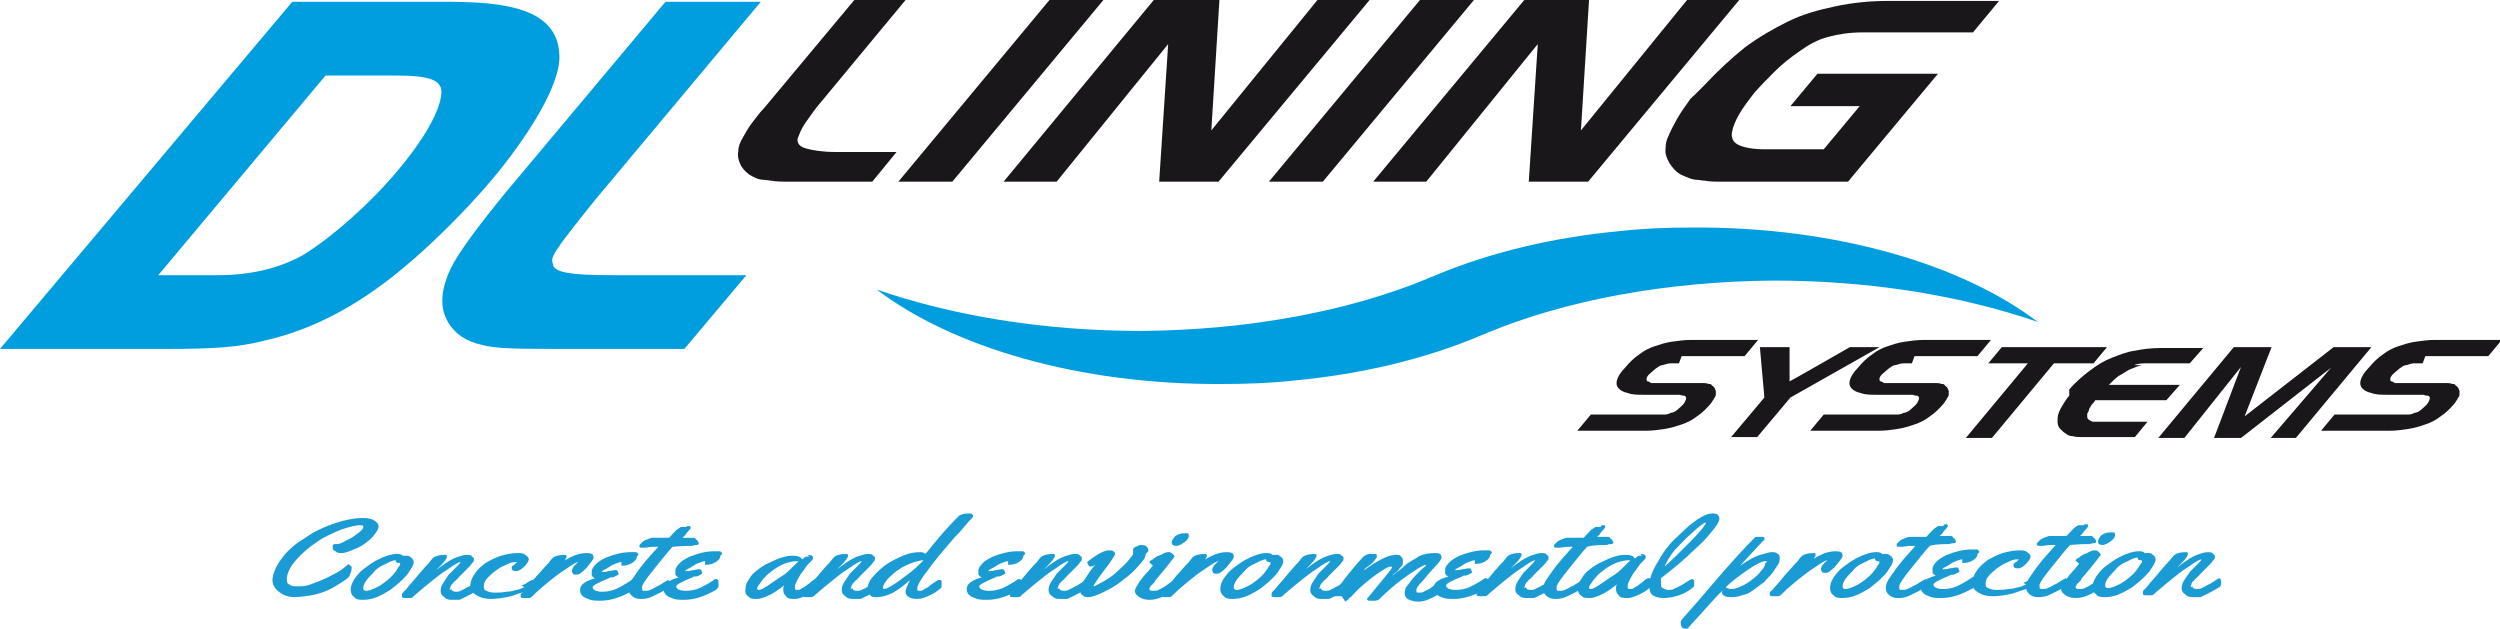 <?xml version="1.0" encoding="UTF-8"?>
<svg xmlns="http://www.w3.org/2000/svg" version="1.1" viewBox="0 0 278 70">
  <defs>
    <style>
      .cls-1 {
        fill: none;
      }

      .cls-2 {
        fill: #1b9bd3;
      }

      .cls-3 {
        fill: #1a171b;
      }

      .cls-4 {
        fill: #009ddf;
      }
    </style>
  </defs>
  <!-- Generator: Adobe Illustrator 28.7.1, SVG Export Plug-In . SVG Version: 1.2.0 Build 142)  -->
  <g>
    <g id="Laag_1">
      <g>
        <path class="cls-4" d="M188.2,25.3c-2.8,0-5.5.1-8.1.4-7.5.7-14.4,2.4-20.2,4.8-.4.2-.8.3-1.2.5-8.7,3.6-19.8,5.7-31.8,5.8-10.9,0-21-1.7-29.4-4.6,8.4,6.4,22.5,10.6,38.4,10.5,2.8,0,5.5-.1,8.1-.4,7.5-.7,14.4-2.4,20.2-4.8.4-.2.8-.3,1.2-.5,8.7-3.6,19.8-5.7,31.8-5.8,10.9,0,21,1.7,29.4,4.6-8.4-6.4-22.5-10.6-38.4-10.5Z"/>
        <polygon class="cls-1" points="149.7 26.3 149.7 26.3 149.7 26.3 149.7 26.3"/>
        <g>
          <path class="cls-4" d="M54.6,20.1c3.8-4.5,7.8-10.6,7.6-14-.2-5.2-6.1-5.9-12.5-5.9h-17.2L0,38.8h18.6c5.4,0,7.9-.2,10.7-.9,5.4-1.2,10.3-3.8,15.3-7.9,3.3-2.7,7.2-6.6,10-9.9ZM44.2,19c-3.1,3.7-7.2,7.3-10.4,9.3-2.6,1.5-5.9,2.3-9.5,2.3h-6.7l18.6-22.2h8c3.7,0,4.5.6,4.8,1.3.4,1-.5,4.2-4.8,9.3Z"/>
          <path class="cls-4" d="M61.5,29.4c-.3-.8-.2-1.1,4.7-7.2L84.6.2h-10.6l-17.6,21c-3.2,3.9-5.5,7-6.3,8.7-1,2.1-1.2,4-.5,5.5.6,1.3,1.7,2.3,3.4,2.8,1.7.5,3,.6,8.7.6h14.4l6.9-8.2h-14.9c-4.7,0-6.3-.3-6.6-1.1Z"/>
        </g>
        <g>
          <path class="cls-3" d="M87.2,20.2c-.8,0-1.5-.1-2.2-.2-.7,0-1.2-.3-1.7-.6-.4-.3-.8-.7-1-1.2-.2-.4-.3-.9-.2-1.4,0-.5.2-1,.5-1.5.3-.5.6-1.1,1-1.6.4-.5.8-1.1,1.3-1.6L95,0h5.7l-9.2,11.1c-.8.9-1.4,1.8-1.9,2.5-.5.7-.7,1.3-.9,1.8-.1.5.2.9.9,1.1.7.2,1.8.4,3.3.4h6.8s-2.7,3.3-2.7,3.3h-7.2c-.9,0-1.7,0-2.4,0Z"/>
          <path class="cls-3" d="M99.9,20.2L116.7,0h6l-16.8,20.2h-6Z"/>
          <path class="cls-3" d="M135.6,0l-.9,14.5,11.8-14.5h5.8l-16.8,20.2h-6.6l1-15.3-12.4,15.3h-5.9L128.3,0h7.2Z"/>
          <path class="cls-3" d="M141.1,20.2L157.9,0h6l-16.8,20.2h-6Z"/>
          <path class="cls-3" d="M176.7,0l-.9,14.5,11.8-14.5h5.8l-16.8,20.2h-6.6l1-15.3-12.4,15.3h-5.9L169.5,0h7.2Z"/>
          <path class="cls-3" d="M202,8.2h13.5l-10,12h-12.3c-.8,0-1.5,0-2.3,0-.7,0-1.4-.1-2.1-.2-.7,0-1.2-.3-1.7-.5-.5-.2-.9-.6-1.2-1-.4-.5-.6-1-.7-1.5,0-.6,0-1.2.3-1.8.3-.7.6-1.3,1-2,.4-.7.9-1.4,1.4-2.1,0,0,.1-.2.2-.2,0,0,.1-.2.2-.2,0,0,.1-.1.2-.2,0,0,.1-.1.2-.2,0,0,.1-.1.2-.2,0,0,.1-.1.2-.2,0,0,.1-.1.2-.2,0,0,.1-.1.2-.2,1.5-1.6,3-3,4.5-4.2,1.6-1.2,3.2-2.1,4.8-2.9,1.6-.8,3.4-1.3,5.3-1.7,1.9-.4,3.8-.6,5.9-.6h12.3s-2.9,3.5-2.9,3.5h-12.3c-1.4,0-2.7.2-3.8.5-1.2.3-2.2.9-3.2,1.6-1,.7-1.9,1.4-2.7,2.2-.8.8-1.6,1.6-2.3,2.4,0,0,0,0,0,0h0c-.7.9-1.3,1.7-1.7,2.4-.4.7-.7,1.4-.8,2-.1.6.1,1.1.7,1.4.6.3,1.6.5,3,.5h6.5s4-4.8,4-4.8h-7.7l3-3.6Z"/>
        </g>
        <g>
          <path class="cls-3" d="M186.7,40.4c-.3,0-.6,0-.9,0-.3,0-.6.1-.9.2-.3,0-.5.2-.8.4-.2.2-.5.4-.7.6-.2.2-.3.4-.3.5,0,.1,0,.3.1.3.1,0,.3.1.4.2.2,0,.4,0,.6,0h3.8c0,0,.1,0,.2,0h.4s0,0,.1,0h.1c.2,0,.4,0,.6,0,.2,0,.4,0,.6.1.2,0,.3,0,.4.2.1,0,.2.2.3.3,0,.1.1.2.1.3,0,.1,0,.3,0,.4,0,.1-.1.3-.2.4,0,.1-.2.3-.3.5,0,0,0,0,0,0,0,0,0,0,0,0,0,0,0,0,0,0,0,0,0,0,0,0,0,0,0,0,0,0,0,0,0,0,0,0,0,0,0,0,0,0,0,0,0,0,0,0-.5.6-1,1.1-1.6,1.5-.5.4-1.1.7-1.7.9-.6.2-1.2.4-1.9.5-.7.1-1.3.2-2.1.2h-7.6l1.5-1.8h7.1c.3,0,.6,0,.9,0,.3,0,.6,0,.9-.2.3,0,.6-.2.8-.4.2-.2.5-.4.7-.7.1-.2.2-.4.2-.5,0-.1,0-.2-.2-.3-.1,0-.3,0-.5-.1-.2,0-.4,0-.7,0h-3.3c-.7,0-1.3,0-1.8-.2-.5-.1-.8-.3-1-.5-.2-.2-.3-.5-.2-.9.1-.4.4-.9.9-1.4.5-.6,1-1.1,1.6-1.5.5-.4,1.1-.7,1.7-.9.6-.2,1.2-.4,1.9-.5.7-.1,1.4-.2,2.1-.2h7.5s-1.5,1.8-1.5,1.8h-7Z"/>
          <path class="cls-3" d="M199,38.6v3.8c.1,0,6.7-3.8,6.7-3.8h3.3l-9.9,5.6-3.7,4.4h-2.9l3.7-4.4-.5-5.6h3.2Z"/>
          <path class="cls-3" d="M212.6,40.4c-.3,0-.6,0-.9,0-.3,0-.6.1-.9.2-.3,0-.5.2-.8.4-.2.2-.5.4-.7.6-.2.2-.3.4-.3.5,0,.1,0,.3.1.3.1,0,.3.1.4.2.2,0,.4,0,.6,0h3.8c0,0,.1,0,.2,0h.4s0,0,.1,0h.1c.2,0,.4,0,.6,0,.2,0,.4,0,.6.1.2,0,.3,0,.4.2.1,0,.2.2.3.3,0,.1.1.2.1.3,0,.1,0,.3,0,.4,0,.1-.1.3-.2.4,0,.1-.2.3-.3.5,0,0,0,0,0,0,0,0,0,0,0,0,0,0,0,0,0,0,0,0,0,0,0,0,0,0,0,0,0,0,0,0,0,0,0,0,0,0,0,0,0,0,0,0,0,0,0,0-.5.6-1,1.1-1.6,1.5-.5.4-1.1.7-1.7.9-.6.2-1.2.4-1.9.5-.7.1-1.3.2-2.1.2h-7.6l1.5-1.8h7.1c.3,0,.6,0,.9,0,.3,0,.6,0,.9-.2.3,0,.6-.2.8-.4.2-.2.5-.4.7-.7.1-.2.2-.4.2-.5,0-.1,0-.2-.2-.3-.1,0-.3,0-.5-.1-.2,0-.4,0-.7,0h-3.3c-.7,0-1.3,0-1.8-.2-.5-.1-.8-.3-1-.5-.2-.2-.3-.5-.2-.9.1-.4.4-.9.9-1.4.5-.6,1-1.1,1.6-1.5.5-.4,1.1-.7,1.7-.9.6-.2,1.2-.4,1.9-.5.7-.1,1.4-.2,2.1-.2h7.5s-1.5,1.8-1.5,1.8h-7Z"/>
          <path class="cls-3" d="M221.1,40.4l1.5-1.8h11.7l-1.5,1.8h-4.4l-6.9,8.3h-2.9l6.9-8.3h-4.4Z"/>
          <path class="cls-3" d="M238.2,40.6c-.5.1-.9.3-1.4.5-.4.2-.8.5-1.2.7-.4.3-.7.6-1.1,1h7.9s-1.5,1.7-1.5,1.7h-7.9c-.1.2-.3.4-.4.5-.1.2-.2.3-.3.5,0,.2-.1.3-.2.5,0,.1,0,.3,0,.4,0,.1.1.2.2.3,0,0,.2.1.4.2.2,0,.4,0,.6,0,.2,0,.4,0,.6,0h4.9s-1.4,1.7-1.4,1.7h-4.8c-.4,0-.8,0-1.1,0-.4,0-.7,0-1-.1-.3,0-.6-.1-.8-.3-.2-.1-.4-.3-.6-.5-.2-.2-.3-.5-.3-.8,0-.3,0-.6.1-.9.1-.3.3-.7.5-1,.2-.3.4-.7.7-1,0,0,0,0,0-.1,0,0,0,0,0-.1,0,0,0,0,0,0,0,0,0,0,0-.1,0,0,0,0,0-.1,0,0,0,0,0-.1,0,0,0,0,0-.1,0,0,0,0,0-.1.7-.8,1.5-1.5,2.3-2.1.8-.6,1.6-1.1,2.4-1.4s1.7-.7,2.6-.8c.9-.2,1.9-.3,2.9-.3h4.7s-1.5,1.7-1.5,1.7h-4.7c-.5,0-1,0-1.5.2Z"/>
          <path class="cls-3" d="M252.6,38.6l-3,7.7,9.9-7.7h4.2l-8.4,10.1h-2.8l6.7-7.8-10,7.8h-3l3-7.9-6.3,7.9h-2.9l8.4-10.1h4.2Z"/>
          <path class="cls-3" d="M269.4,40.4c-.3,0-.6,0-.9,0-.3,0-.6.1-.9.2-.3,0-.5.2-.8.4-.2.2-.5.4-.7.6-.2.2-.3.4-.3.5,0,.1,0,.3.1.3.1,0,.3.1.4.2.2,0,.4,0,.6,0h3.8c0,0,.1,0,.2,0h.4s0,0,.1,0h.1c.2,0,.4,0,.6,0,.2,0,.4,0,.6.1.2,0,.3,0,.4.2.1,0,.2.2.3.3,0,.1.1.2.1.3,0,.1,0,.3,0,.4,0,.1-.1.3-.2.4,0,.1-.2.3-.3.5,0,0,0,0,0,0,0,0,0,0,0,0,0,0,0,0,0,0,0,0,0,0,0,0,0,0,0,0,0,0,0,0,0,0,0,0,0,0,0,0,0,0,0,0,0,0,0,0-.5.6-1,1.1-1.6,1.5-.5.4-1.1.7-1.7.9-.6.2-1.2.4-1.9.5-.7.1-1.3.2-2.1.2h-7.6l1.5-1.8h7.1c.3,0,.6,0,.9,0,.3,0,.6,0,.9-.2.3,0,.6-.2.8-.4.2-.2.5-.4.7-.7.1-.2.2-.4.2-.5,0-.1,0-.2-.2-.3-.1,0-.3,0-.5-.1-.2,0-.4,0-.7,0h-3.3c-.7,0-1.3,0-1.8-.2-.5-.1-.8-.3-1-.5-.2-.2-.3-.5-.2-.9.1-.4.4-.9.9-1.4.5-.6,1-1.1,1.6-1.5.5-.4,1.1-.7,1.7-.9.6-.2,1.2-.4,1.9-.5.7-.1,1.4-.2,2.1-.2h7.5s-1.5,1.8-1.5,1.8h-7Z"/>
        </g>
        <g>
          <path class="cls-2" d="M38.9,62.9c.1,0,.2,0,.2.2s0,.4-.2.8c0,.3-.5.6-1.3,1.1-.9.6-1.9,1-3,1.2-.6.1-1.3.2-1.9.2-.6,0-1.2-.2-1.7-.6-.5-.4-.7-.8-.7-1.3s.2-1,.5-1.6c.3-.5.7-1.1,1.2-1.6.5-.5,1.1-1,1.8-1.4.7-.5,1.4-.9,2.1-1.2.7-.3,1.5-.6,2.3-.8.8-.2,1.5-.3,2.2-.3.6,0,1,.1,1.4.4.2.2.3.3.3.6,0,.2-.2.5-.5.9-.3.4-.7.7-1.1,1-.4.3-.9.5-1.4.7-.5.2-.8.3-1.1.3-.3,0-.5,0-.7-.2-.2-.1-.3-.2-.3-.3,0,0,0-.2,0-.3,0-.1.1-.2.2-.2,0,0,0,0,0,0,0,0,0,0,.3,0,.2,0,.5-.1,1-.4.5-.2.9-.5,1.3-.8.4-.3.6-.5.6-.7,0-.1,0-.2-.3-.2-.5,0-1.3.2-2.2.5-.9.4-1.9.8-2.7,1.4-.9.6-1.6,1.2-2.3,2-.7.8-1,1.5-1,2.1,0,.3,0,.5.3.6.2.2.5.2.9.2.4,0,.9,0,1.4-.2.5-.2,1.1-.4,1.5-.6.5-.2,1-.5,1.4-.7.4-.2.8-.5,1-.7.3-.2.4-.3.4-.3,0,0,0,0,0,0Z"/>
          <path class="cls-2" d="M45.2,61.8c.2,0,.3,0,.5.2.2.1.3.3.3.5,0,.2-.1.5-.4.9-.2.4-.5.7-.9,1.1-.4.4-.8.7-1.3,1.1-.5.3-1,.6-1.5.8-.5.2-1,.3-1.5.3-.4,0-.8,0-1-.3-.3-.2-.4-.5-.4-.8,0-.4.1-.7.4-1.2.3-.4.6-.8,1-1.1.4-.3.8-.6,1.3-.9.9-.5,1.8-.8,2.4-.8.3,0,.5,0,.7.2,0,0,0,0,0,0h0c0,0,.2,0,.4,0ZM44.3,62.6h0c-.2,0-.3-.1-.3-.3-.4,0-.9.3-1.3.5-.5.2-.9.5-1.2.9-.7.7-1.1,1.2-1.1,1.7,0,.2.1.3.3.3.2,0,.6-.1,1-.3.5-.2.9-.5,1.4-.9.5-.4.8-.8,1-1.1.2-.3.3-.5.4-.6,0-.1,0-.2-.1-.2Z"/>
          <path class="cls-2" d="M50.2,65.5c0,.2.2.3.5.3.2,0,.4,0,.7-.2.3-.1.5-.3.8-.4.6-.4.9-.6,1-.6.1,0,.2.2.2.5,0,.3-.1.5-.4.6-.8.5-1.5.8-1.9,1-.2,0-.5,0-.8,0-.3,0-.6,0-.9-.3-.3-.2-.4-.4-.4-.7,0-.3.1-.6.3-.9.2-.3.4-.6.6-.9.2-.2.5-.5.8-.8.3-.3.5-.5.5-.6h0c-.2,0-.7.3-1.4.8-.8.5-1.4,1-1.9,1.4-.5.4-1.1.9-1.8,1.5-.2.2-.3.3-.5.3-.1,0-.3,0-.5,0-.2,0-.3,0-.4-.1,0,0,0,0,0-.1,0,0,0-.1,0-.2,0,0,0-.1.1-.2,0,0,.1-.1.2-.2,0,0,.3-.3.5-.6.3-.3.7-.8,1.2-1.4.5-.6.9-1,1-1.1.2-.3.4-.5.5-.6.3-.2.7-.3,1.3-.3.1,0,.2,0,.2.2,0,.2-.3.6-.8,1.1l-.4.4c1-.8,1.8-1.3,2.5-1.5.3-.1.6-.2.9-.2.3,0,.5,0,.6.2.2.1.2.2.2.3,0,.1,0,.3-.2.4-.1.2-.2.3-.4.5-.1.1-.3.3-.5.5-.2.2-.3.3-.3.3,0,0,0,0-.1.1,0,0-.1.1-.2.2,0,0,0,.1-.2.2,0,0-.1.2-.2.2,0,0-.1.1-.2.2,0,0-.1.2-.2.2,0,0,0,.1-.1.2,0,.1-.1.3-.1.4Z"/>
          <path class="cls-2" d="M58,65.1c.3-.1.5-.2.6-.3,0,0,.2-.1.3-.2.1,0,.2-.1.3-.1.1,0,.2,0,.2.3,0,.2-.1.4-.4.6-.3.2-.6.4-1,.5-.4.1-.8.3-1.2.4-.8.2-1.6.3-2.2.3-.6,0-1.1-.1-1.6-.4-.5-.3-.7-.6-.7-1.1,0-.4.2-.9.5-1.3.3-.5.7-.8,1.2-1.2.5-.3,1.1-.6,1.7-.8.7-.2,1.3-.3,1.9-.3.3,0,.6,0,.8.2.2.1.4.3.4.5,0,.2-.2.5-.5.8-.3.3-.6.5-.9.5-.4,0-.5-.1-.5-.4,0,0,0-.2.3-.3.2-.2.3-.3.3-.3,0,0,0,0,0,0-.3,0-.6,0-1,.2-.4.2-.7.3-1,.5-.3.2-.6.4-.8.6-.6.5-.9.9-.9,1.4,0,.2,0,.4.3.5.2.1.5.2.9.2.4,0,.8,0,1.3-.1.4,0,.8-.1,1.1-.2.3,0,.6-.2.9-.3Z"/>
          <path class="cls-2" d="M61.7,63.1c1.4-1.1,2.5-1.6,3.5-1.6.2,0,.4,0,.6.1.1,0,.2.2.2.4,0,.2-.2.4-.5.8-.3.4-.6.7-.9.9-.1.1-.3.2-.5.2-.2,0-.3,0-.4-.1,0,0-.1-.2-.1-.3,0-.3.2-.6.7-1h0c-.2,0-.7.3-1.4.8-.8.5-1.4,1-1.9,1.4-.5.4-1.1.9-1.7,1.5-.2.2-.3.3-.5.3-.1,0-.3,0-.5,0-.2,0-.3,0-.4-.1,0,0,0,0,0-.1,0,0,0-.1,0-.2,0,0,.1-.2.3-.3.1-.1.3-.4.6-.7.3-.3.6-.8,1.2-1.4.5-.6.9-1,1-1.1.2-.3.4-.5.5-.6.3-.2.7-.3,1.3-.3.1,0,.2,0,.2.2,0,.2-.3.6-.8,1.1l-.4.4Z"/>
          <path class="cls-2" d="M70.8,61.9c0,.3-.2.5-.5.7s-.7.3-1,.3c-.1,0-.2,0-.2,0,0,0,0,0,0-.2,0,0,0-.1,0-.2-.2,0-.4.1-.7.2-.3.1-.6.3-.9.5-.4.2-.6.3-.6.4,0,0,0,0,.2,0,.1,0,.3,0,.6-.1.3,0,.5-.1.6-.1.1,0,.2,0,.2,0,0,0,.2,0,.2.2,0,0,.1.2.1.2,0,0,0,.1-.2.2-.1,0-.3.2-.5.2-.2,0-.3,0-.4.1-1.2.5-1.8.8-1.8,1,0,.3.4.5,1.1.5.5,0,1-.1,1.5-.3.4-.2.8-.4,1.1-.6.3-.2.5-.3.6-.4,0,0,.2,0,.2,0,.1,0,.2.1.2.4,0,.2,0,.4,0,.5,0,0-.2.2-.3.3-1.2.7-2.4,1.1-3.5,1.1-.6,0-1,0-1.4-.2-.6-.2-.9-.5-.9-1,0-.6.6-1,1.7-1.3-.2,0-.3-.2-.4-.3,0-.1,0-.3,0-.5,0-.2.2-.5.5-.8.3-.3.7-.5,1.1-.7,1-.4,1.9-.6,2.7-.6.2,0,.4,0,.6,0,.2,0,.3.2.3.3Z"/>
          <path class="cls-2" d="M76.4,58.5h.3c0,0,0,0,.1.1,0,0,0,0,0,.1,0,0,0,.1-.2.3-.1.1-.3.3-.4.5-.2.2-.3.3-.3.3.4,0,.8,0,.9,0,.2,0,.3,0,.4,0,0,0,.1,0,.2.2,0,0,.2.1.2.2,0,0,.1.1.1.2,0,0,0,.2-.2.2-.1,0-.3,0-.5.1-1.3,0-2,.1-2.2.1-.5.5-1.1,1.3-2,2.4-.9,1.1-1.3,1.7-1.4,2,0,.1,0,.2,0,.3,0,.2.1.2.3.2s.5,0,.8-.2c.3-.1.5-.3.8-.4.6-.4,1-.6,1-.6.1,0,.2.2.2.5,0,.2-.1.4-.4.5-.6.4-1.1.6-1.5.8-.4.2-.8.3-1.2.3,0,0-.2,0-.2,0-.5,0-.8-.2-1-.4-.2-.2-.3-.4-.3-.7,0-.3.1-.7.4-1.1.3-.4.6-.9,1-1.4.6-.8,1.3-1.5,1.9-2.2h-.3c-.7,0-1,.1-1.1.1h0c-.2,0-.3,0-.5,0-.2,0-.2-.1-.2-.2,0,0,0-.1.1-.2,0,0,.1-.1.2-.2,0,0,.2-.2.5-.3.3-.1.5-.2.6-.2.1,0,.3,0,.4,0,.1,0,.3,0,.4,0,.1,0,.3,0,.3,0h.8c.5-.5.8-.9,1-1,.2-.1.3-.2.3-.2,0,0,0,0,.2,0h.4Z"/>
          <path class="cls-2" d="M80.1,61.8c0,.3-.2.5-.5.7-.3.2-.7.3-1,.3-.1,0-.2,0-.2,0,0,0,0,0,0-.2,0,0,0-.1,0-.2-.2,0-.4.1-.7.2-.3.1-.6.3-.9.5-.4.2-.6.3-.6.4,0,0,0,0,.2,0,.1,0,.3,0,.6-.1.3,0,.5-.1.6-.1.1,0,.2,0,.2,0,0,0,.2,0,.2.2,0,0,.1.2.1.2,0,0,0,.1-.2.2s-.3.2-.5.2c-.2,0-.3,0-.4.1-1.2.5-1.8.8-1.8,1,0,.3.4.5,1.1.5.5,0,1-.1,1.5-.3.4-.2.8-.4,1.1-.6.3-.2.5-.3.6-.4,0,0,.2,0,.2,0,.1,0,.2.1.2.4,0,.2,0,.4,0,.5,0,0-.2.2-.3.3-1.2.7-2.4,1.1-3.5,1.1-.6,0-1,0-1.4-.2-.6-.2-.9-.5-.9-1,0-.6.6-1,1.7-1.3-.2,0-.3-.2-.4-.3,0-.1,0-.3,0-.5,0-.2.2-.5.5-.8.3-.3.7-.5,1.1-.7,1-.4,1.9-.6,2.7-.6.2,0,.4,0,.6,0,.2,0,.3.2.3.3Z"/>
          <path class="cls-2" d="M89.8,61.7c.4,0,.6.1.6.3,0,.1,0,.2-.1.3,0,0-.2.2-.5.5-.2.3-.5.7-.8,1.1-.3.5-.5.9-.6,1.2,0,0,0,0,0,.2,0,.2,0,.3.2.3.2,0,.4,0,.6-.2.2-.1.4-.2.6-.4.2-.1.4-.3.5-.4.2-.1.3-.2.3-.2,0,0,0,0,.2,0,.1,0,.2,0,.2.2,0,.1,0,.2,0,.4,0,.1,0,.2,0,.3-.2.2-.5.5-1.1.8-.6.3-1.1.5-1.5.5-.5,0-.8,0-1-.3-.2-.2-.3-.4-.3-.7,0-.2,0-.5.2-.6-.5.4-1,.8-1.6,1.1-.6.3-1.1.5-1.5.5-.4,0-.7,0-.9-.2-.3-.2-.5-.5-.4-.9,0-.4.1-.7.4-1.1.2-.4.5-.7.9-1,.4-.3.8-.6,1.3-.8,1-.5,1.8-.8,2.6-.8.3,0,.6,0,.7.1.2,0,.3.2.4.3.1-.1.3-.2.4-.3,0,0,.2,0,.4,0ZM88.7,62.4c-1,0-2,.4-3,1.2-.4.3-.7.6-1,1-.3.4-.5.7-.5.8,0,.1,0,.2.2.2.2,0,.6-.2,1.3-.7.7-.5,1.2-.8,1.5-1,.3-.2.8-.7,1.6-1.5Z"/>
          <path class="cls-2" d="M94.8,65.4c0,.2.2.3.5.3.2,0,.4,0,.7-.2.3-.1.5-.3.8-.4.6-.4.9-.6,1-.6.1,0,.2.2.2.5s-.1.5-.4.6c-.8.5-1.5.8-1.9,1-.2,0-.5,0-.8,0-.3,0-.6,0-.9-.3-.3-.2-.4-.4-.4-.7,0-.3.1-.6.3-.9.2-.3.4-.6.6-.9.2-.2.5-.5.8-.8.3-.3.5-.5.5-.6h0c-.2,0-.7.3-1.4.8-.8.5-1.4,1-1.9,1.4-.5.4-1.1.9-1.8,1.5-.2.2-.3.3-.5.3-.1,0-.3,0-.5,0-.2,0-.3,0-.4-.1,0,0,0,0,0-.1,0,0,0-.1,0-.2,0,0,0-.1.1-.2,0,0,.1-.1.2-.2,0,0,.3-.3.5-.6.3-.3.7-.8,1.2-1.4.5-.6.9-1,1-1.1.2-.3.4-.5.5-.6.3-.2.7-.3,1.3-.3.1,0,.2,0,.2.2,0,.2-.3.6-.8,1.1l-.4.4c1-.8,1.8-1.3,2.5-1.5.3-.1.6-.2.9-.2.3,0,.5,0,.6.2.2.1.2.2.2.3,0,.1,0,.3-.2.4-.1.2-.2.3-.4.5-.1.1-.3.3-.5.5-.2.2-.3.3-.3.3,0,0,0,0-.1.1,0,0-.1.1-.2.2,0,0,0,.1-.2.2,0,0-.1.2-.2.2,0,0-.1.1-.2.2,0,0-.1.2-.2.2,0,0,0,.1-.1.2,0,.1-.1.3-.1.4Z"/>
          <path class="cls-2" d="M108.2,57.3c0,0,0,0,0,.1,0,0,0,.1-.2.3-.1.1-.4.4-.8.9-.4.5-.7.8-1,1.1-1.3,1.5-2.4,2.8-3.1,3.8-.8,1-1.1,1.7-1.1,1.9h0c0,.2,0,.3.2.3.2,0,.4,0,.6-.2.2-.1.5-.2.6-.4.2-.1.4-.3.6-.4.2-.1.3-.2.3-.2,0,0,0,0,.2,0,0,0,.2,0,.2.1,0,0,0,.2,0,.4,0,.2,0,.3,0,.3-.2.2-.5.5-1.1.8-.6.3-1.1.5-1.6.5-.8,0-1.3-.3-1.3-.8,0-.3.2-.7.5-1.3-.5.4-.9.8-1.4,1.1-.9.6-1.7.8-2.3.8-.4,0-.6,0-.8-.3-.2-.2-.2-.4-.2-.8,0-.3.2-.8.6-1.2.4-.5.9-.9,1.4-1.3.6-.4,1.2-.7,1.9-1,.7-.3,1.3-.4,1.9-.4.2,0,.4,0,.6.2.2-.2.5-.6.9-1.1,1.4-1.7,2.4-2.7,2.8-3.1.2-.2.6-.3,1.1-.3.1,0,.2,0,.3,0ZM102.6,62.3c-.8.1-1.6.4-2.3.8-.7.4-1.2.9-1.6,1.3-.4.5-.5.7-.5.9,0,.1,0,.2.1.2.3,0,1.2-.5,2.6-1.6.7-.5,1.3-1.1,1.8-1.6Z"/>
          <path class="cls-2" d="M113.8,61.8c0,.3-.2.5-.5.7-.3.2-.7.3-1,.3-.1,0-.2,0-.2,0,0,0,0,0,0-.2,0,0,0-.1,0-.2-.2,0-.4.1-.7.2-.3.1-.6.3-.9.5-.4.2-.6.3-.6.4,0,0,0,0,.2,0,.1,0,.3,0,.6-.1.3,0,.5-.1.6-.1.1,0,.2,0,.2,0,0,0,.2,0,.2.2,0,0,.1.2.1.2,0,0,0,.1-.2.2-.1,0-.3.2-.5.2-.2,0-.3,0-.4.1-1.2.5-1.8.8-1.8,1,0,.3.4.5,1.1.5.5,0,1-.1,1.5-.3.4-.2.8-.4,1.1-.6.3-.2.5-.3.6-.4,0,0,.2,0,.2,0,.1,0,.2.1.2.4,0,.2,0,.4,0,.5,0,0-.2.2-.3.3-1.2.7-2.4,1.1-3.5,1.1-.6,0-1,0-1.4-.2-.6-.2-.9-.5-.9-1,0-.6.6-1,1.7-1.3-.2,0-.3-.2-.4-.3,0-.1,0-.3,0-.5,0-.2.2-.5.5-.8.3-.3.7-.5,1.1-.7,1-.4,1.9-.6,2.7-.6.2,0,.4,0,.6,0,.2,0,.3.2.3.3Z"/>
          <path class="cls-2" d="M117.8,65.4c0,.2.2.3.5.3.2,0,.4,0,.7-.2.3-.1.5-.3.8-.4.6-.4.9-.6,1-.6.1,0,.2.2.2.5,0,.3-.1.5-.4.6-.8.5-1.5.8-1.9,1-.3,0-.5,0-.8,0s-.6,0-.9-.3c-.3-.2-.4-.4-.4-.7,0-.3.1-.6.3-.9.2-.3.4-.6.6-.9.2-.2.5-.5.8-.8.3-.3.5-.5.5-.6h0c-.2,0-.7.3-1.4.8-.8.5-1.4,1-1.9,1.4-.5.4-1.1.9-1.8,1.5-.2.2-.3.3-.5.3-.1,0-.3,0-.5,0-.2,0-.3,0-.4-.1,0,0,0,0,0-.1,0,0,0-.1,0-.2,0,0,0-.1.1-.2s.1-.1.2-.2c0,0,.3-.3.5-.6.3-.3.7-.8,1.2-1.4.5-.6.9-1,1-1.1.2-.3.4-.5.5-.6.3-.2.7-.3,1.3-.3.1,0,.2,0,.2.2,0,.2-.3.6-.8,1.1l-.4.4c1-.8,1.8-1.3,2.5-1.5.3-.1.6-.2.9-.2.3,0,.5,0,.6.2.2.1.2.2.2.3,0,.1,0,.3-.2.4-.1.2-.2.3-.4.5-.1.1-.3.3-.5.5-.2.2-.3.3-.3.3,0,0,0,0-.1.1,0,0-.1.1-.2.2,0,0,0,.1-.2.2,0,0-.1.2-.2.2,0,0-.1.1-.2.2,0,0-.1.2-.2.2,0,0,0,.1-.1.2,0,.1-.1.3-.1.4Z"/>
          <path class="cls-2" d="M127.4,61.6c0,.3-.2.7-.7,1.2-.4.5-1,1.1-1.7,1.6-.7.6-1.4,1-2.2,1.4-.8.4-1.4.6-1.8.6-.2,0-.4,0-.6-.2-.2-.1-.3-.3-.3-.6,0-.3.2-.7.6-1.3.4-.6.7-1.1,1.1-1.5-.3.2-.5.2-.6.2,0,0-.1,0-.2-.2,0-.1-.1-.2-.1-.2,0,0,0-.1,0-.1,1.1-.9,1.9-1.3,2.4-1.3.2,0,.4,0,.5.1.1,0,.2.2.2.3,0,.1-.2.4-.6,1-.4.5-.8,1.1-1.2,1.6-.4.6-.6.9-.6,1,0,0,0,0,0,0,.1,0,.5-.2,1.2-.6.7-.4,1.2-.8,1.6-1.2.4-.4.8-.7,1.1-1.1.3-.4.5-.6.5-.7,0-.1,0-.2,0-.3,0,0,0-.2,0-.2,0,0,0-.2.3-.3.2-.1.4-.2.6-.2.5,0,.8.2.8.7Z"/>
          <path class="cls-2" d="M130.7,65c0,.1,0,.2,0,.3-.3.4-.7.7-1.3,1-.6.3-1.1.4-1.6.4-.4,0-.8-.1-1.1-.3-.3-.2-.5-.4-.5-.7,0-.2.2-.5.5-1,.3-.4.6-.8,1-1.2.3-.4.5-.6.5-.6,0,0,0,0-.2-.2-.1,0-.2-.2-.2-.2,0,0,.1-.2.4-.3.2-.2.5-.4.9-.5.3-.2.6-.3.8-.3.2,0,.3,0,.5.2.1.1.2.2.2.3,0,0-.7,1-2.1,2.6,0,0,0,0-.1.2,0,0-.1.2-.2.2,0,0,0,.1-.2.2-.1.2-.2.3-.2.4,0,.1.1.2.4.2.3,0,.5,0,.8-.2.3-.1.5-.3.7-.4.5-.4.9-.6.9-.6.1,0,.2.2.2.5ZM132.2,59.6c0,.2-.2.5-.5.7-.3.2-.6.4-.9.4-.3,0-.5-.1-.5-.4,0-.2.2-.5.4-.7.3-.2.6-.3,1-.3.2,0,.3,0,.4,0,0,0,.1.1.1.3Z"/>
          <path class="cls-2" d="M132.9,63c1.4-1.1,2.5-1.6,3.5-1.6.2,0,.4,0,.6.1.1,0,.2.2.2.4,0,.2-.2.4-.5.8-.3.4-.6.7-.9.9-.1.1-.3.2-.5.2-.2,0-.3,0-.4-.1,0,0-.1-.2-.1-.3,0-.3.2-.6.7-1h0c-.2,0-.7.3-1.4.8-.8.5-1.4,1-1.9,1.4-.5.4-1.1.9-1.7,1.5-.2.2-.3.3-.5.3-.1,0-.3,0-.5,0-.2,0-.3,0-.4-.1,0,0,0,0,0-.1,0,0,0-.1,0-.2,0,0,.1-.2.3-.3.1-.1.3-.4.6-.7.3-.3.6-.8,1.2-1.4.5-.6.9-1,1-1.1.2-.3.4-.5.5-.6.3-.2.7-.3,1.3-.3.1,0,.2,0,.2.2,0,.2-.3.6-.8,1.1l-.4.4Z"/>
          <path class="cls-2" d="M141.9,61.7c.2,0,.3,0,.5.2.2.1.3.3.3.5,0,.2-.1.5-.4.9-.2.4-.5.7-.9,1.1-.4.4-.8.7-1.3,1.1-.5.3-1,.6-1.5.8-.5.2-1,.3-1.5.3-.4,0-.8,0-1-.3-.3-.2-.4-.5-.4-.8,0-.4.1-.7.4-1.2.3-.4.6-.8,1-1.1.4-.3.8-.6,1.3-.9.9-.5,1.8-.8,2.4-.8.3,0,.5,0,.7.2,0,0,0,0,0,0h0c0,0,.2,0,.4,0ZM141.1,62.5h0c-.2,0-.3-.1-.3-.3-.4,0-.9.3-1.3.5-.5.2-.9.5-1.2.9-.7.7-1.1,1.2-1.1,1.7,0,.2.1.3.3.3.2,0,.6-.1,1-.3.5-.2.9-.5,1.4-.9.5-.4.8-.8,1-1.1.2-.3.3-.5.4-.6,0-.1,0-.2-.1-.2Z"/>
          <path class="cls-2" d="M146.9,65.4c0,.2.2.3.5.3.2,0,.4,0,.7-.2.3-.1.5-.3.8-.4.6-.4.9-.6,1-.6.1,0,.2.2.2.5,0,.3-.1.5-.4.6-.8.5-1.5.8-1.9,1-.3,0-.5,0-.8,0-.3,0-.6,0-.9-.3-.3-.2-.4-.4-.4-.7,0-.3.1-.6.3-.9s.4-.6.6-.9c.2-.2.5-.5.8-.8.3-.3.5-.5.5-.6h0c-.2,0-.7.3-1.4.8-.8.5-1.4,1-1.9,1.4-.5.4-1.1.9-1.8,1.5-.2.2-.3.3-.5.3-.1,0-.3,0-.5,0-.2,0-.3,0-.4-.1,0,0,0,0,0-.1,0,0,0-.1,0-.2,0,0,0-.1.1-.2,0,0,.1-.1.2-.2,0,0,.3-.3.5-.6.3-.3.7-.8,1.2-1.4.5-.6.9-1,1-1.1.2-.3.4-.5.5-.6.3-.2.7-.3,1.3-.3.1,0,.2,0,.2.2,0,.2-.3.6-.8,1.1l-.4.4c1-.8,1.8-1.3,2.5-1.5.3-.1.6-.2.9-.2.3,0,.5,0,.6.2.2.1.2.2.2.3,0,.1,0,.3-.2.4-.1.2-.2.3-.4.5-.1.1-.3.3-.5.5-.2.2-.3.3-.3.3,0,0,0,0-.1.1,0,0-.1.1-.2.2,0,0,0,.1-.2.2,0,0-.1.2-.2.2,0,0-.1.1-.2.2,0,0-.1.2-.2.2,0,0,0,.1-.1.2,0,.1-.1.3-.1.4Z"/>
          <path class="cls-2" d="M149.2,66.3h-.4s-.2,0-.2,0c0,0-.1,0-.2,0,0,0-.1,0-.1,0,0,0,0,0,0,0,0,0,0-.1,0-.2,1.1-1.7,2.3-3.1,3.3-4.2.1-.1.3-.2.6-.3.3,0,.5,0,.7,0,.1,0,.2,0,.2.2,0,0,0,.1,0,.2,0,0-.2.2-.3.4-.2.2-.4.4-.7.6-.3.2-.4.3-.4.4.8-.6,1.5-1,2.1-1.3.6-.3,1.1-.4,1.4-.4.3,0,.5,0,.6.2.1.1.2.2.2.4,0,.1,0,.2,0,.3,0,0,0,.2-.1.3,0,0-.1.2-.2.2,0,0-.1.2-.2.3-.1.1-.2.2-.2.2,0,0-.1.1-.3.2-.1.1-.2.2-.2.2.2-.1.4-.3.7-.5s.5-.4.7-.6c.2-.2.4-.3.7-.5.3-.2.6-.3.8-.5.6-.3,1.2-.4,1.9-.4.2,0,.4,0,.5.1.1,0,.2.2.2.4,0,.1-.2.5-.7,1-.5.5-.9,1-1.4,1.6-.5.5-.7.8-.7,1,0,.2,0,.3.1.3,0,0,.2,0,.3,0,.1,0,.3,0,.6-.2.2-.1.5-.2.7-.4.3-.2.6-.4.9-.6,0,0,.1,0,.2,0,.1,0,.2,0,.2.2,0,.1,0,.2,0,.4,0,.1,0,.2,0,.3-.2.2-.5.5-1.1.8-.6.3-1.1.5-1.6.5,0,0-.1,0-.1,0-.6,0-1-.2-1.2-.3-.2-.2-.3-.4-.3-.7,0-.3.1-.6.4-.9.3-.4.5-.7.8-1,.3-.3.6-.6.8-.8.3-.2.4-.4.4-.4s0,0,0,0c-.2,0-.6.2-1.2.6-1.1.7-2,1.4-2.7,2-.2.2-.7.6-1.4,1.3,0,0-.2.1-.4.1-.2,0-.4,0-.6,0-.2,0-.3-.1-.3-.2,0,0,.5-.6,1.4-1.7.9-1.1,1.4-1.7,1.4-1.8,0,0,0-.1-.2-.1-.2,0-.5.2-1,.5-1.5,1-2.6,2-3.4,2.9,0,0-.2.1-.3.3-.2.1-.3.2-.3.2Z"/>
          <path class="cls-2" d="M165.7,61.7c0,.3-.2.5-.5.7-.3.2-.7.3-1,.3-.1,0-.2,0-.2,0,0,0,0,0,0-.2,0,0,0-.1,0-.2-.2,0-.4.1-.7.2-.3.1-.6.3-.9.5-.4.2-.6.3-.6.4,0,0,0,0,.2,0,.1,0,.3,0,.6-.1.3,0,.5-.1.6-.1.1,0,.2,0,.2,0,0,0,.2,0,.2.2,0,0,.1.2.1.2,0,0,0,.1-.2.2-.1,0-.3.2-.5.2-.2,0-.3,0-.4.1-1.2.5-1.8.8-1.8,1,0,.3.4.5,1.1.5.5,0,1-.1,1.5-.3.4-.2.8-.4,1.1-.6.3-.2.5-.3.6-.4,0,0,.2,0,.2,0,.1,0,.2.1.2.4,0,.2,0,.4,0,.5,0,0-.2.2-.3.3-1.2.7-2.4,1.1-3.5,1.1-.6,0-1,0-1.4-.2-.6-.2-.9-.5-.9-1,0-.6.6-1,1.7-1.3-.2,0-.3-.2-.4-.3,0-.1,0-.3,0-.5,0-.2.2-.5.5-.8.3-.3.7-.5,1.1-.7,1-.4,1.9-.6,2.7-.6.2,0,.4,0,.6,0,.2,0,.3.2.3.3Z"/>
          <path class="cls-2" d="M169.7,65.3c0,.2.2.3.5.3.2,0,.4,0,.7-.2.3-.1.5-.3.8-.4.6-.4.9-.6,1-.6.1,0,.2.2.2.5,0,.3-.1.5-.4.6-.8.5-1.5.8-1.9,1-.3,0-.5,0-.8,0-.3,0-.6,0-.9-.3-.3-.2-.4-.4-.4-.7,0-.3.1-.6.3-.9.2-.3.4-.6.6-.9.2-.2.5-.5.8-.8.3-.3.5-.5.5-.6h0c-.2,0-.7.3-1.4.8-.8.5-1.4,1-1.9,1.4-.5.4-1.1.9-1.8,1.5-.2.2-.3.3-.5.3-.1,0-.3,0-.5,0-.2,0-.3,0-.4-.1,0,0,0,0,0-.1,0,0,0-.1,0-.2,0,0,0-.1.1-.2,0,0,.1-.1.2-.2,0,0,.3-.3.5-.6.3-.3.7-.8,1.2-1.4.5-.6.9-1,1-1.1.2-.3.4-.5.5-.6.3-.2.7-.3,1.3-.3.1,0,.2,0,.2.2,0,.2-.3.6-.8,1.1l-.4.4c1-.8,1.8-1.3,2.5-1.5.3-.1.6-.2.9-.2.3,0,.5,0,.6.2.2.1.2.2.2.3,0,.1,0,.3-.2.4-.1.2-.2.3-.4.5-.1.1-.3.3-.5.5-.2.2-.3.3-.3.3,0,0,0,0-.1.1,0,0-.1.1-.2.2,0,0,0,.1-.2.2,0,0-.1.2-.2.2,0,0-.1.1-.2.2,0,0-.1.2-.2.2,0,0,0,.1-.1.2,0,.1-.1.3-.1.4Z"/>
          <path class="cls-2" d="M178.1,58.4h.3c0,0,0,0,.1.1,0,0,0,0,0,.1,0,0,0,.1-.2.3-.1.1-.3.3-.4.5-.2.2-.3.3-.3.3.4,0,.8,0,.9,0,.2,0,.3,0,.4,0,0,0,.1,0,.2.2,0,0,.2.1.2.2,0,0,.1.1.1.2,0,0,0,.2-.2.2-.1,0-.3,0-.5.1-1.3,0-2,.1-2.2.2-.5.5-1.1,1.3-2,2.4-.9,1.1-1.3,1.7-1.4,2,0,.1,0,.2,0,.3,0,.2.1.2.3.2.2,0,.5,0,.8-.2.3-.1.5-.3.8-.4.6-.4,1-.6,1-.6.1,0,.2.2.2.5,0,.2-.1.4-.4.5-.6.4-1.1.6-1.5.8-.4.2-.8.3-1.2.3,0,0-.2,0-.2,0-.5,0-.8-.2-1-.4-.2-.2-.3-.4-.3-.7,0-.3.1-.7.4-1.1.3-.4.6-.9,1-1.4.6-.8,1.3-1.5,1.9-2.2h-.3c-.7,0-1,.1-1.1.1h0c-.2,0-.3,0-.5,0-.2,0-.2-.1-.2-.2,0,0,0-.1.1-.2,0,0,.1-.1.2-.2,0,0,.2-.2.5-.3.3-.1.5-.2.6-.2.1,0,.3,0,.4,0,.1,0,.3,0,.4,0,.1,0,.3,0,.3,0h.8c.5-.5.8-.9,1-1,.2-.1.3-.2.3-.2s0,0,.2,0h.4Z"/>
          <path class="cls-2" d="M182.4,61.6c.4,0,.6.1.6.3,0,.1,0,.2-.1.3,0,0-.2.2-.5.5-.2.3-.5.7-.8,1.1-.3.5-.5.9-.6,1.2,0,0,0,0,0,.2,0,.2,0,.3.2.3.2,0,.4,0,.6-.2.2-.1.4-.2.6-.4.2-.1.4-.3.5-.4.2-.1.3-.2.3-.2,0,0,0,0,.2,0,.1,0,.2,0,.2.2,0,.1,0,.2,0,.4,0,.1,0,.2,0,.3-.2.2-.5.5-1.1.8-.6.3-1.1.5-1.5.5-.5,0-.8,0-1-.3-.2-.2-.3-.4-.3-.7,0-.2,0-.5.2-.6-.5.4-1,.8-1.6,1.1-.6.3-1.1.5-1.5.5-.4,0-.7,0-.9-.2-.3-.2-.5-.5-.4-.9,0-.4.1-.7.4-1.1.2-.4.5-.7.9-1,.4-.3.8-.6,1.3-.8,1-.5,1.8-.8,2.6-.8.3,0,.6,0,.7.1.2,0,.3.2.4.3.1-.1.3-.2.4-.3,0,0,.2,0,.4,0ZM181.2,62.3c-1,0-2,.4-3,1.2-.4.3-.7.6-1,1-.3.4-.5.7-.5.8,0,.1,0,.2.2.2.2,0,.6-.2,1.3-.7.7-.5,1.2-.8,1.5-1,.3-.2.8-.7,1.6-1.5Z"/>
          <path class="cls-2" d="M190.9,57.2c.2.1.3.3.3.5,0,.2-.2.6-.6,1.1-.4.5-.8,1-1.3,1.5-.5.5-1.1,1-1.7,1.6-1,.9-2,1.7-2.9,2.4,0,0,0,.1,0,.3,0,.1,0,.3,0,.4,0,.1,0,.3.2.4.2.1.4.2.6.2.3,0,.5,0,.8-.2.3-.1.6-.3.8-.4.6-.4.9-.6,1.1-.6.1,0,.2.1.2.4h0c0,.3,0,.4-.1.5-.5.4-1,.7-1.6.9-.6.2-1.2.3-1.7.3-.5,0-.9-.1-1.2-.3-.3-.2-.4-.6-.4-1,0-.8.3-1.7,1-2.8.6-1.1,1.3-2,2.1-2.7,1.7-1.7,3-2.6,3.9-2.6.3,0,.5,0,.7.2ZM189.7,58.1c0,0,0,0,0,0-.2,0-.7.4-1.6,1.2-.9.8-1.5,1.5-1.9,1.9-.4.5-.8,1.1-1.1,1.8.7-.6,1.6-1.5,2.8-2.7,1.2-1.2,1.8-2,1.8-2.2Z"/>
          <path class="cls-2" d="M195.8,59.7h.2c0,0,.2,0,.2.1,0,.1,0,.2,0,.2,0,0,0,.1-.2.2l-2.5,2.7c.9-.6,1.7-1.1,2.6-1.3.3-.1.7-.2.9-.2.3,0,.5,0,.7.2.2.1.2.3.2.5,0,.2,0,.4-.2.7-.2.3-.4.6-.6.9s-.6.6-.9,1c-.4.3-.8.6-1.2.9-.4.3-.8.5-1.3.6-.5.2-.9.2-1.2.2-.7,0-1.1-.2-1-.7-.7.7-1.5,1.6-2.4,2.6-.9,1-1.4,1.5-1.4,1.6,0,0-.1,0-.2,0s-.1,0-.2,0c0,0-.2,0-.3-.2,0,0-.1-.2-.1-.4,0-.2,0-.3.2-.5.8-.9,2.3-2.6,4.5-5.2,2.2-2.5,3.5-3.8,3.6-3.9.1,0,.2,0,.3,0h.2ZM196.5,62.5c0,0,0-.1-.2-.1-.3,0-1,.3-2,1-1,.7-1.8,1.3-2.4,1.9.1.1.4.2.6.2.3,0,.7-.1,1.1-.3.5-.2.9-.5,1.3-.8.4-.3.7-.6,1-1,.3-.3.4-.6.4-.8Z"/>
          <path class="cls-2" d="M200.6,62.9c1.4-1.1,2.5-1.6,3.5-1.6.2,0,.4,0,.6.1.1,0,.2.2.2.4,0,.2-.2.4-.5.8-.3.4-.6.7-.9.9-.1.1-.3.2-.5.2-.2,0-.3,0-.4-.1,0,0-.1-.2-.1-.3,0-.3.2-.6.7-1h0c-.2,0-.7.3-1.4.8-.8.5-1.4,1-1.9,1.4-.5.4-1.1.9-1.7,1.5-.2.2-.3.3-.5.3-.1,0-.3,0-.5,0-.2,0-.3,0-.4-.1,0,0,0,0,0-.1,0,0,0-.1,0-.2,0,0,.1-.2.3-.3.1-.1.3-.4.6-.7.3-.3.6-.8,1.2-1.4.5-.6.9-1,1-1.1.2-.3.4-.5.5-.6.3-.2.7-.3,1.3-.3.1,0,.2,0,.2.2,0,.2-.3.6-.8,1.1l-.4.4Z"/>
          <path class="cls-2" d="M209.7,61.6c.2,0,.3,0,.5.2.2.1.3.3.3.5,0,.2-.1.5-.4.9-.2.4-.5.7-.9,1.1-.4.4-.8.7-1.3,1.1-.5.3-1,.6-1.5.8-.5.2-1,.3-1.5.3-.4,0-.8,0-1-.3-.3-.2-.4-.5-.4-.8,0-.4.1-.7.4-1.2.3-.4.6-.8,1-1.1.4-.3.8-.6,1.3-.9.9-.5,1.8-.8,2.4-.8.3,0,.5,0,.7.2,0,0,0,0,0,0h0c0,0,.2,0,.4,0ZM208.8,62.4h0c-.2,0-.3-.1-.3-.3-.4,0-.9.3-1.3.5-.5.2-.9.5-1.2.9-.7.7-1.1,1.2-1.1,1.7,0,.2.1.3.3.3.2,0,.6-.1,1-.3.5-.2.9-.5,1.4-.9.5-.4.8-.8,1-1.1.2-.3.3-.5.4-.6,0-.1,0-.2-.1-.2Z"/>
          <path class="cls-2" d="M216.2,58.3h.3c0,0,0,0,.1.1,0,0,0,0,0,.1,0,0,0,.1-.2.3-.1.1-.3.3-.4.5-.2.2-.3.3-.3.3.4,0,.8,0,.9,0,.2,0,.3,0,.4,0,0,0,.1,0,.2.2,0,0,.2.1.2.2,0,0,.1.1.1.2,0,0,0,.2-.2.2-.1,0-.3,0-.5.1-1.3,0-2,.1-2.2.2-.5.5-1.1,1.3-2,2.4-.9,1.1-1.3,1.7-1.4,2,0,.1,0,.2,0,.3,0,.2.1.2.3.2s.5,0,.8-.2c.3-.1.5-.3.8-.4.6-.4,1-.6,1-.6.1,0,.2.2.2.5,0,.2-.1.4-.4.5-.6.4-1.1.6-1.5.8-.4.2-.8.3-1.2.3,0,0-.2,0-.2,0-.5,0-.8-.2-1-.4s-.3-.4-.3-.7c0-.3.1-.7.4-1.1.3-.4.6-.9,1-1.4.6-.8,1.3-1.5,1.9-2.2h-.3c-.7,0-1,.1-1.1.1h0c-.2,0-.3,0-.5,0-.2,0-.2-.1-.2-.2,0,0,0-.1.1-.2,0,0,.1-.1.2-.2,0,0,.2-.2.5-.3.3-.1.5-.2.6-.2.1,0,.3,0,.4,0,.1,0,.3,0,.4,0,.1,0,.3,0,.3,0h.8c.5-.5.8-.9,1-1,.2-.1.3-.2.3-.2,0,0,0,0,.2,0h.4Z"/>
          <path class="cls-2" d="M219.9,61.6c0,.3-.2.5-.5.7-.3.2-.7.3-1,.3-.1,0-.2,0-.2,0,0,0,0,0,0-.2,0,0,0-.1,0-.2-.2,0-.4.1-.7.2-.3.1-.6.3-.9.5-.4.2-.6.3-.6.4,0,0,0,0,.2,0,.1,0,.3,0,.6-.1.3,0,.5-.1.6-.1.1,0,.2,0,.2,0,0,0,.2,0,.2.2,0,0,.1.2.1.2,0,0,0,.1-.2.2-.1,0-.3.2-.5.2-.2,0-.3,0-.4.1-1.2.5-1.8.8-1.8,1,0,.3.4.5,1.1.5.5,0,1-.1,1.5-.3.4-.2.8-.4,1.1-.6.3-.2.5-.3.6-.4,0,0,.2,0,.2,0,.1,0,.2.1.2.4,0,.2,0,.4,0,.5,0,0-.2.2-.3.3-1.2.7-2.4,1.1-3.5,1.1-.6,0-1,0-1.4-.2-.6-.2-.9-.5-.9-1,0-.6.6-1,1.7-1.3-.2,0-.3-.2-.4-.3,0-.1,0-.3,0-.5,0-.2.2-.5.5-.8.3-.3.7-.5,1.1-.7,1-.4,1.9-.6,2.7-.6.2,0,.4,0,.6,0,.2,0,.3.2.3.3Z"/>
          <path class="cls-2" d="M225,64.8c.3-.1.5-.2.6-.3,0,0,.2-.1.3-.2.1,0,.2-.1.3-.1.1,0,.2,0,.2.3,0,.2-.1.4-.4.6-.3.2-.6.4-1,.5-.4.1-.8.3-1.2.4-.8.2-1.6.3-2.2.3-.6,0-1.1-.1-1.6-.4-.5-.3-.7-.6-.7-1.1,0-.4.2-.9.5-1.3.3-.5.7-.8,1.2-1.2.5-.3,1.1-.6,1.7-.8.7-.2,1.3-.3,1.9-.3.3,0,.6,0,.8.2.2.1.4.3.4.5,0,.2-.2.5-.5.8-.3.3-.6.5-.9.5-.4,0-.5-.1-.5-.4,0,0,0-.2.3-.3.2-.2.3-.3.3-.3,0,0,0,0,0,0-.3,0-.6,0-1,.2-.4.2-.7.3-1,.5-.3.2-.6.4-.8.6-.6.5-.9.9-.9,1.4,0,.2,0,.4.3.5.2.1.5.2.9.2.4,0,.8,0,1.3-.1.4,0,.8-.1,1.1-.2.3,0,.6-.2.9-.3Z"/>
          <path class="cls-2" d="M231.8,58.3h.3c0,0,0,0,.1.1,0,0,0,0,0,.1,0,0,0,.1-.2.3-.1.1-.3.3-.4.5-.2.2-.3.3-.3.3.4,0,.8,0,.9,0,.2,0,.3,0,.4,0,0,0,.1,0,.2.2,0,0,.2.1.2.2,0,0,.1.1.1.2,0,0,0,.2-.2.2-.1,0-.3,0-.5.1-1.3,0-2,.1-2.2.1-.5.5-1.1,1.3-2,2.4-.9,1.1-1.3,1.7-1.4,2,0,.1,0,.2,0,.3,0,.2.1.2.3.2.2,0,.5,0,.8-.2.3-.1.5-.3.8-.4.6-.4,1-.6,1-.6.1,0,.2.2.2.5,0,.2-.1.4-.4.5-.6.4-1.1.6-1.5.8-.4.2-.8.3-1.2.3,0,0-.2,0-.2,0-.5,0-.8-.2-1-.4-.2-.2-.3-.4-.3-.7,0-.3.1-.7.4-1.1.3-.4.6-.9,1-1.4.6-.8,1.3-1.5,1.9-2.2h-.3c-.7,0-1,.1-1.1.1h0c-.2,0-.3,0-.5,0-.2,0-.2-.1-.2-.2,0,0,0-.1.1-.2,0,0,.1-.1.2-.2,0,0,.2-.2.5-.3.3-.1.5-.2.6-.2s.3,0,.4,0c.1,0,.3,0,.4,0,.1,0,.3,0,.3,0h.8c.5-.5.8-.9,1-1,.2-.1.3-.2.3-.2,0,0,0,0,.2,0h.4Z"/>
          <path class="cls-2" d="M233.7,64.8c0,.1,0,.2,0,.3-.3.4-.7.7-1.3,1-.6.3-1.1.4-1.6.4-.4,0-.8-.1-1.1-.3-.3-.2-.5-.4-.5-.7,0-.2.2-.5.5-1,.3-.4.6-.8,1-1.2.3-.4.5-.6.5-.6,0,0,0,0-.2-.2-.1,0-.2-.2-.2-.2,0,0,.1-.2.4-.3.2-.2.5-.4.9-.5.3-.2.6-.3.8-.3.2,0,.3,0,.5.2.1.1.2.2.2.3,0,0-.7,1-2.1,2.6,0,0,0,0-.1.2,0,0-.1.2-.2.2,0,0,0,.1-.2.2-.1.2-.2.3-.2.4,0,.1.1.2.4.2.3,0,.5,0,.8-.2.3-.1.5-.3.7-.4.5-.4.9-.6.9-.6.1,0,.2.2.2.5ZM235.2,59.5c0,.2-.2.5-.5.7-.3.2-.6.4-.9.4-.3,0-.5-.1-.5-.4,0-.2.2-.5.4-.7.3-.2.6-.3,1-.3.2,0,.3,0,.4,0,0,0,.1.1.1.3Z"/>
          <path class="cls-2" d="M238.9,61.5c.2,0,.3,0,.5.2.2.1.3.3.3.5,0,.2-.1.5-.4.9-.2.4-.5.7-.9,1.1-.4.4-.8.7-1.3,1.1-.5.3-1,.6-1.5.8-.5.2-1,.3-1.5.3-.4,0-.8,0-1-.3-.3-.2-.4-.5-.4-.8,0-.4.1-.7.4-1.2.3-.4.6-.8,1-1.1.4-.3.8-.6,1.3-.9.9-.5,1.8-.8,2.4-.8.3,0,.5,0,.7.2,0,0,0,0,0,0h0c0,0,.2,0,.4,0ZM238,62.3h0c-.2,0-.3-.1-.3-.3-.4,0-.9.3-1.3.5-.5.2-.9.5-1.2.9-.7.7-1.1,1.2-1.1,1.7,0,.2.1.3.3.3s.6-.1,1-.3c.5-.2.9-.5,1.4-.9.5-.4.8-.8,1-1.1.2-.3.3-.5.4-.6,0-.1,0-.2-.1-.2Z"/>
          <path class="cls-2" d="M243.8,65.2c0,.2.2.3.5.3.2,0,.4,0,.7-.2.3-.1.5-.3.8-.4.6-.4.9-.6,1-.6.1,0,.2.2.2.5,0,.3-.1.5-.4.6-.8.5-1.5.8-1.9,1-.3,0-.5,0-.8,0-.3,0-.6,0-.9-.3-.3-.2-.4-.4-.4-.7,0-.3.1-.6.3-.9.2-.3.4-.6.6-.9.2-.2.5-.5.8-.8.3-.3.5-.5.5-.6h0c-.2,0-.7.3-1.4.8-.8.5-1.4,1-1.9,1.4-.5.4-1.1.9-1.8,1.5-.2.2-.3.3-.5.3-.1,0-.3,0-.5,0-.2,0-.3,0-.4-.1,0,0,0,0,0-.1,0,0,0-.1,0-.2,0,0,0-.1.1-.2,0,0,.1-.1.2-.2,0,0,.3-.3.5-.6.3-.3.7-.8,1.2-1.4.5-.6.9-1,1-1.1.2-.3.4-.5.5-.6.3-.2.7-.3,1.3-.3.1,0,.2,0,.2.2,0,.2-.3.6-.8,1.1l-.4.4c1-.8,1.8-1.3,2.5-1.5.3-.1.6-.2.9-.2s.5,0,.6.2c.2.1.2.2.2.3s0,.3-.2.4c-.1.2-.2.3-.4.5-.1.1-.3.3-.5.5-.2.2-.3.3-.3.3,0,0,0,0-.1.1,0,0-.1.1-.2.2,0,0,0,.1-.2.2,0,0-.1.2-.2.2,0,0-.1.1-.2.2,0,0-.1.2-.2.2s0,.1-.1.2c0,.1-.1.3-.1.4Z"/>
        </g>
      </g>
    </g>
  </g>
</svg>
